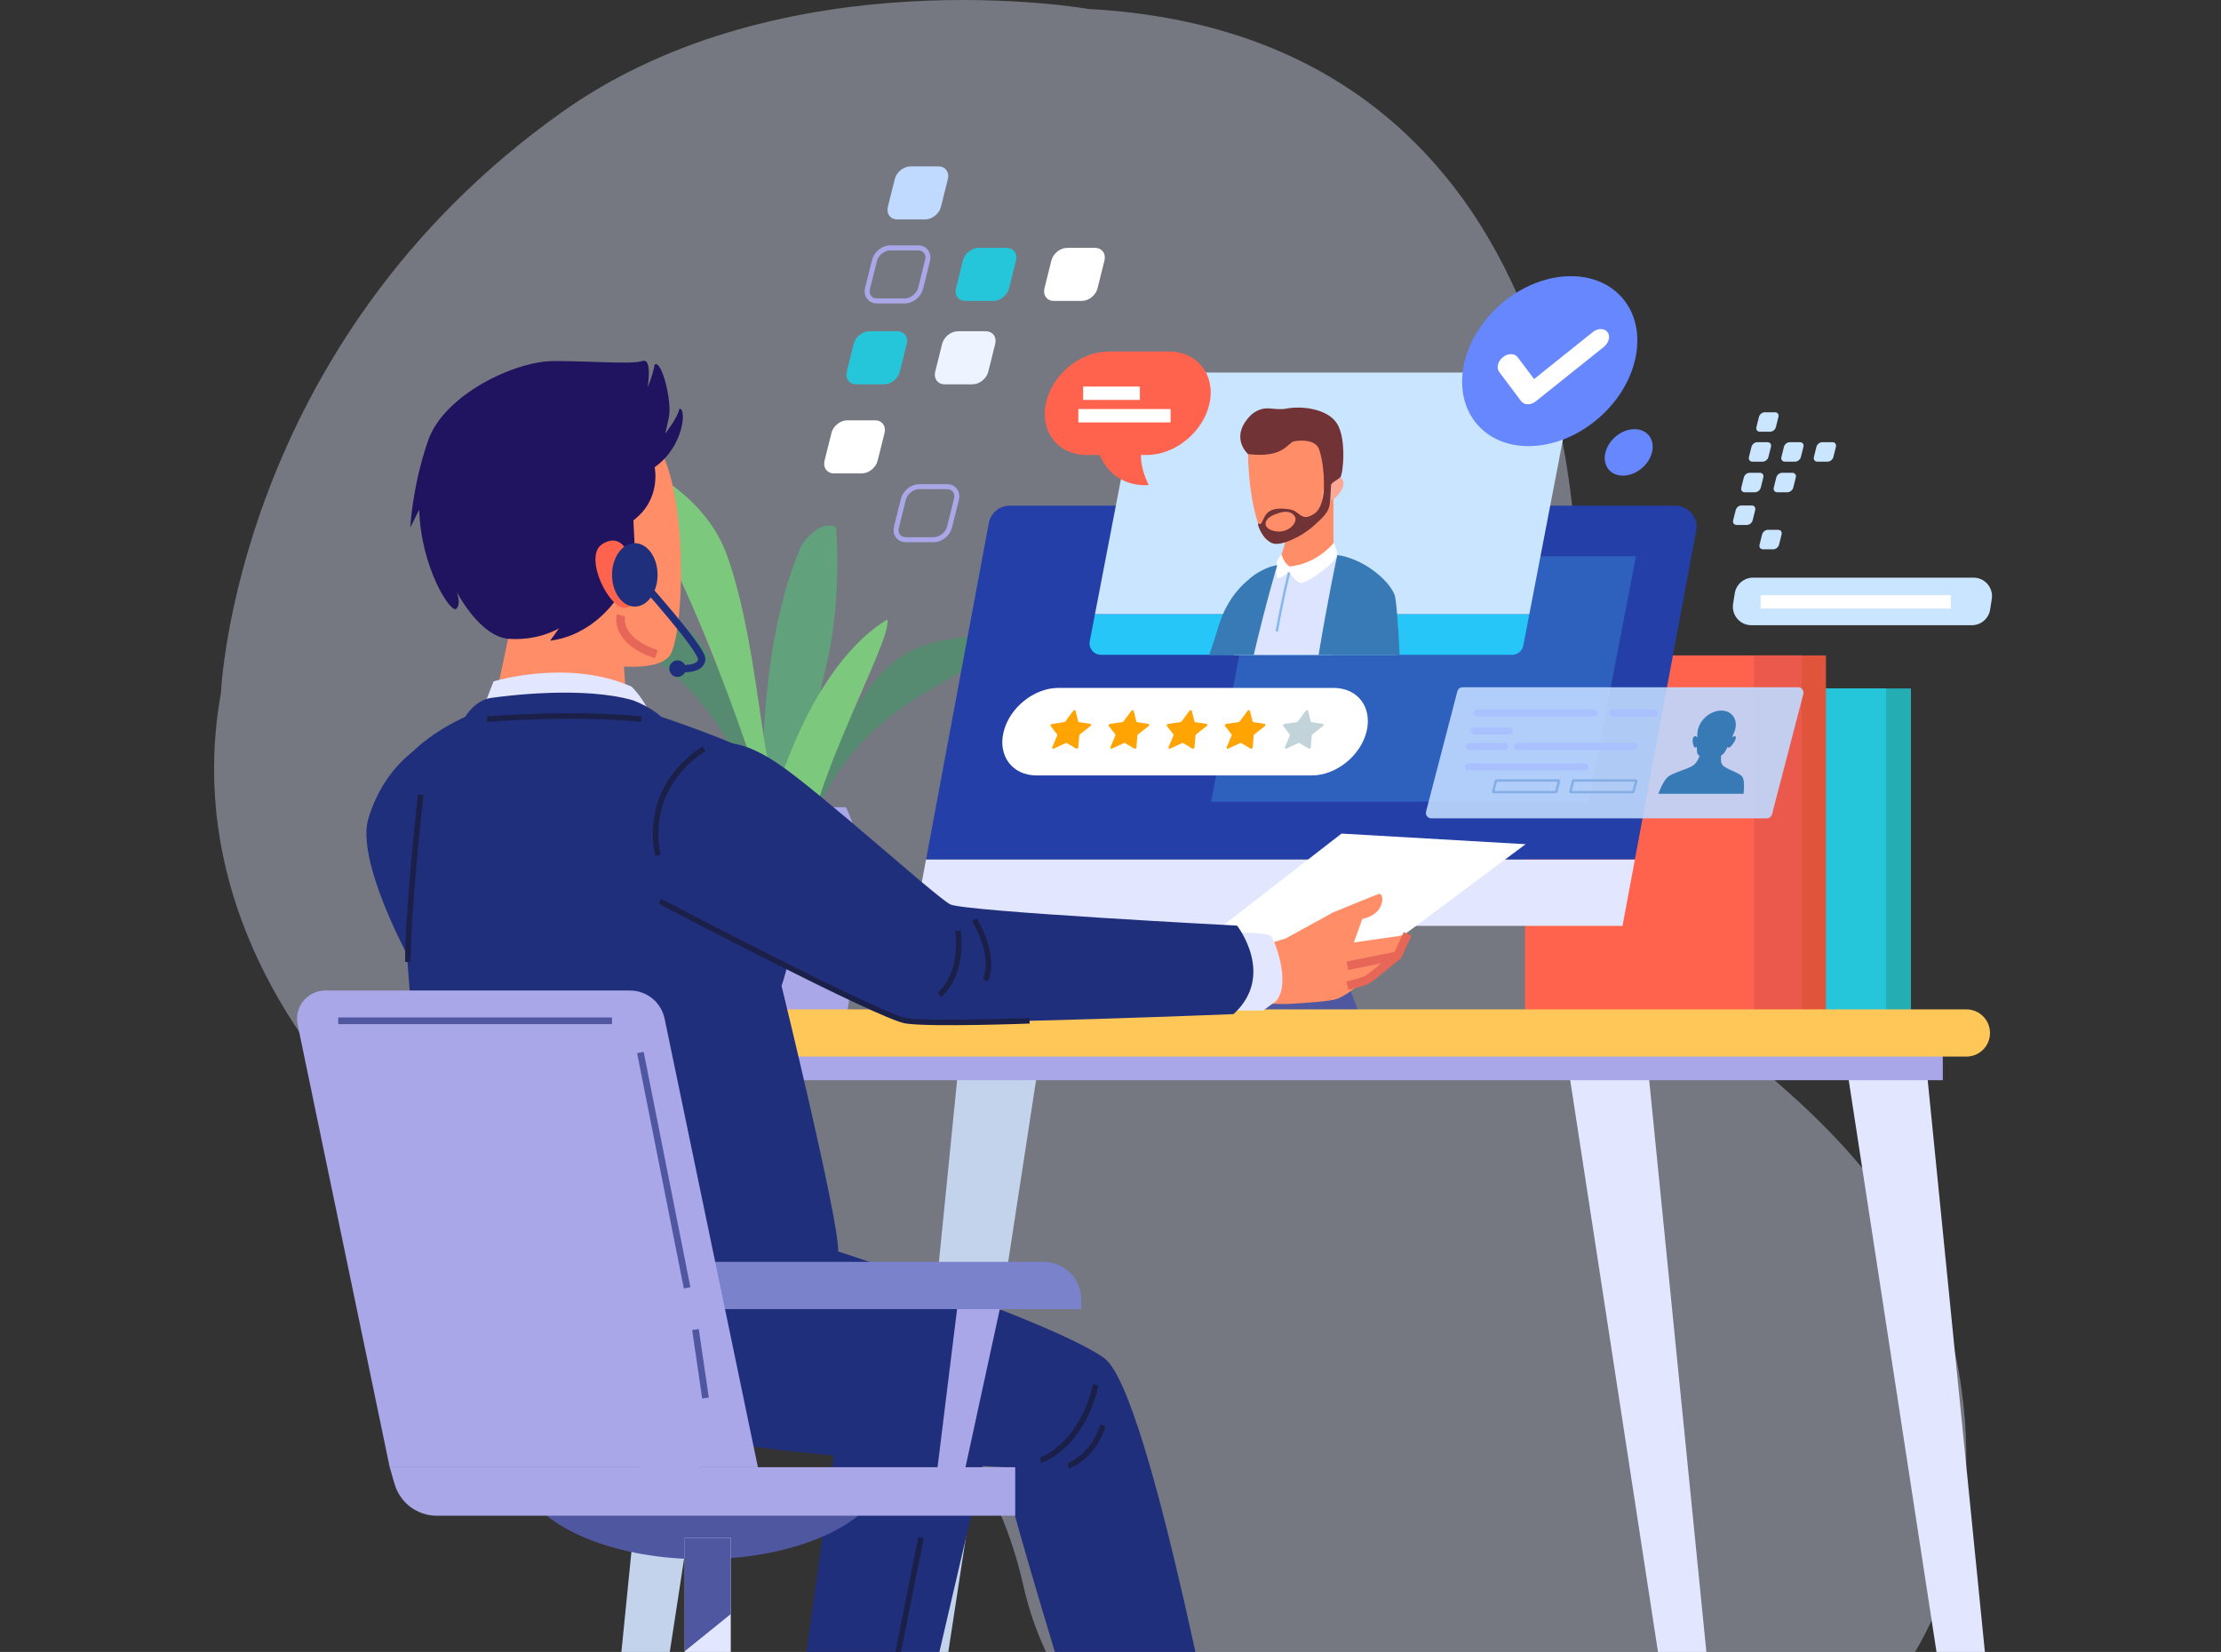 <svg width="332" height="247" viewBox="0 0 332 247" fill="none" xmlns="http://www.w3.org/2000/svg">
<rect x="0" y="0" width="332" height="247" fill="#333333" stroke="none"/>
<g clip-path="url(#clip0_1980_822)">
<path opacity="0.38" d="M162.706 1.342C237.615 5.369 240.837 85.917 232.782 117.33C224.727 148.743 285.943 155.992 293.192 207.543C300.442 259.094 252.919 280.841 219.089 281.646C185.259 282.452 158.678 262.315 153.04 237.345C147.402 212.376 131.292 200.293 103.101 195.46C74.909 190.628 24.164 152.77 33.025 103.636C33.025 103.636 35.099 51.355 84.173 16.645C117.197 -6.712 162.706 1.342 162.706 1.342Z" fill="#E2E7FF"/>
<path d="M114.251 124.778C114.251 124.778 112.21 98.754 119.864 81.405C122.925 77.323 124.966 78.853 124.966 78.853C124.966 78.853 125.987 89.569 123.435 99.774C120.884 109.98 119.354 129.88 119.354 129.88L114.251 124.778Z" fill="#61A27D"/>
<path d="M112.719 122.738C112.719 122.738 112.209 110.491 99.452 99.775C86.696 89.06 84.144 89.06 84.144 89.06C84.144 89.06 94.35 88.549 101.493 93.142C108.637 97.735 111.188 110.491 111.699 112.533C112.21 114.574 115.271 122.738 115.271 122.738L112.719 122.738Z" fill="#578B71"/>
<path d="M120.996 124.613C120.996 124.613 123.387 112.591 137.642 103.968C151.897 95.346 154.418 95.739 154.418 95.739C154.418 95.739 144.413 93.662 136.647 97.099C128.881 100.536 124.395 112.748 123.576 114.685C122.758 116.624 118.475 124.219 118.475 124.219L120.996 124.613Z" fill="#578B71"/>
<path d="M115.271 122.737C115.271 122.737 102.004 78.854 90.268 68.648C90.777 67.117 104.555 71.71 108.637 82.936C112.719 94.161 113.74 111 115.271 115.593C116.802 120.186 118.843 124.268 118.843 124.268" fill="#7CC97D"/>
<path d="M114.25 124.778C114.25 124.778 119.353 100.795 132.62 92.631C133.64 95.692 118.843 120.695 120.373 131.921C121.904 143.147 114.25 124.778 114.25 124.778Z" fill="#7CC97D"/>
<path d="M106.964 151.808H126.587C127.795 143.623 128.809 136.264 128.997 133.452C129.383 127.653 127.429 122.74 126.458 120.695H107.093C106.121 122.74 104.167 127.653 104.554 133.452C104.741 136.264 105.755 143.623 106.964 151.808Z" fill="#A9A7E7"/>
<path d="M285.653 102.938H249.664V151.628H285.653V102.938Z" fill="#24ADB2"/>
<path d="M281.948 102.938H245.959V151.628H281.948V102.938Z" fill="#26C6DA"/>
<path d="M272.95 97.999H236.961V151.629H272.95V97.999Z" fill="#E1543C"/>
<path d="M269.246 97.999H227.965V151.629H269.246V97.999Z" fill="#FF634D"/>
<path d="M269.246 97.999H262.189V151.629H269.246V97.999Z" fill="#EB594D"/>
<path d="M63.192 111.407C63.192 111.407 57.547 114.23 55.077 122.345C52.607 130.46 66.015 152.336 66.015 151.277C66.015 150.219 79.423 144.22 79.423 144.22L72.719 119.522L63.192 111.407Z" fill="#202F7C"/>
<path d="M204.198 154.235L196.743 134.535H178.107L185.562 154.235" fill="#4F57A0"/>
<path d="M136.578 138.438H242.535L244.388 128.499H138.431" fill="#E2E7FF"/>
<path d="M147.809 78.204L138.432 128.5H244.388L253.548 79.368C253.912 77.415 252.413 75.61 250.426 75.61H150.93C149.401 75.61 148.089 76.7 147.809 78.204Z" fill="#243FA7"/>
<path d="M200.001 147.131L228.051 126.226L200.531 124.638L174.598 144.749L200.001 147.131Z" fill="white"/>
<path d="M192.152 140.339L199.208 136.458C199.208 136.458 206.023 133.636 206.221 133.636C206.42 133.636 207.015 134.298 206.287 135.686C205.559 137.076 203.641 137.407 203.641 137.407L202.383 140.913L208.911 139.987L210.411 139.634C210.411 139.634 209.352 142.281 208.911 142.897C208.47 143.515 206 145.103 206 145.103C206 145.103 201.325 148.984 199.649 149.425C197.973 149.866 192.152 150.13 192.152 150.13L188.447 150.042L185.007 150.748C185.007 150.748 183.243 147.485 183.507 142.897L192.152 140.339Z" fill="#FF8D68"/>
<path d="M233.963 156.57L254.427 289.94H259.367L245.959 155.864L233.963 156.57Z" fill="#E2E7FF"/>
<path d="M275.596 156.57L296.06 289.94H300.999L287.592 155.864L275.596 156.57Z" fill="#E2E7FF"/>
<path d="M155.63 156.57L135.166 289.94H130.227L143.634 155.864L155.63 156.57Z" fill="#C2D3EB"/>
<path d="M113.997 156.57L93.533 289.94H88.594L102.002 155.864L113.997 156.57Z" fill="#C2D3EB"/>
<path d="M290.413 155.159H106.236V161.51H290.413V155.159Z" fill="#A9A7E7"/>
<path d="M293.942 157.981H111.882C109.933 157.981 108.354 156.401 108.354 154.452C108.354 152.503 109.933 150.924 111.882 150.924H293.942C295.89 150.924 297.47 152.503 297.47 154.452C297.47 156.401 295.89 157.981 293.942 157.981Z" fill="#FFC757"/>
<path d="M147.345 217.257L133.055 278.649C133.055 278.649 125.646 279.708 116.648 275.474C116.648 275.474 124.587 217.787 125.117 214.082C125.646 210.376 146.286 214.082 147.345 217.257Z" fill="#202F7C"/>
<path d="M89.418 58.423C89.418 58.423 95.285 59.516 99.141 68.156C102.996 76.795 102.069 95.761 100.038 98.12C98.006 100.479 91.333 100.073 81.956 97.653C72.048 95.097 68.103 85.235 65.928 78.702C61.764 66.191 71.965 52.354 89.418 58.423Z" fill="#FF8D68"/>
<path d="M73.133 108.989L76.507 92.826C76.507 92.826 85.192 89.655 91.12 95.191L93.137 97.652L93.824 107.985C93.824 107.985 84.72 110.443 73.133 108.989Z" fill="#FF8D68"/>
<path d="M72.944 208.386C72.944 208.386 91.851 213.918 114.277 213.155C136.704 212.391 139.671 206.033 140.371 199.97C141.07 193.907 123.625 190.219 116.037 188.227C108.448 186.235 82.504 178.774 75.487 186.341C68.471 193.909 66.839 203.214 72.944 208.386Z" fill="#201360"/>
<path d="M121.056 185.854C122.115 185.854 158.103 197.85 165.16 203.143C172.217 208.788 183.507 271.68 184.213 273.092C184.919 274.503 173.981 278.384 166.924 277.325C166.571 275.914 149.988 222.901 149.988 219.373C149.988 219.373 121.762 217.962 109.765 215.844C97.769 213.727 89.654 213.375 84.714 200.32C79.774 187.266 108.706 186.207 108.706 186.207L121.056 185.854Z" fill="#202F7C"/>
<path d="M182.627 139.457C182.627 139.457 189.507 139.28 190.036 139.986C190.566 140.692 193.036 147.043 190.742 149.689C188.802 151.1 188.802 151.1 188.802 151.1H182.804L182.627 139.457Z" fill="#E2E7FF"/>
<path d="M71.928 106.644L73.78 101.881C73.78 101.881 84.894 98.441 94.421 102.674C96.802 105.056 98.126 108.761 98.126 108.761L71.928 106.644Z" fill="#E2E7FF"/>
<path d="M69.545 107.173C69.545 107.173 70.956 104.703 73.426 104.35C75.896 103.998 87.186 102.586 94.596 104.703C97.418 105.761 98.829 107.173 98.829 107.173C98.829 107.173 109.414 110.701 112.943 112.818C116.471 114.935 117.53 131.165 118.235 136.457C118.94 141.75 116.824 147.395 116.824 147.395C116.824 147.395 125.292 181.972 125.292 186.912C125.292 191.852 122.469 197.497 112.59 201.025C102.711 204.553 75.896 203.142 66.722 197.497C63.899 191.852 59.665 124.813 58.959 118.463C58.254 112.112 69.545 107.173 69.545 107.173Z" fill="#202F7C"/>
<path d="M107.121 111.408C107.121 111.408 109.768 109.82 116.119 114.054C122.469 118.288 139.934 134.166 142.051 135.224C144.169 136.283 184.921 138.4 184.921 138.4C184.921 138.4 190.742 145.81 184.391 151.631C184.391 151.631 145.051 153.219 137.641 152.69C130.232 152.161 105.533 137.871 105.533 137.871C105.533 137.871 95.478 123.051 107.121 111.408Z" fill="#202F7C"/>
<path d="M98.637 134.759C98.637 134.759 131.63 152.081 135.48 152.63C139.33 153.18 153.901 152.63 153.901 152.63" stroke="#1B2048" stroke-width="0.826" stroke-miterlimit="10"/>
<path d="M143.18 139.158C143.18 139.158 144.279 145.207 140.43 148.782" stroke="#1B2048" stroke-width="0.826" stroke-miterlimit="10"/>
<path d="M145.652 137.508C145.652 137.508 148.952 142.732 147.302 146.581" stroke="#1B2048" stroke-width="0.826" stroke-miterlimit="10"/>
<path d="M98.362 127.885C98.362 127.885 95.612 118.261 105.235 111.938" stroke="#1B2048" stroke-width="0.826" stroke-miterlimit="10"/>
<path d="M62.894 118.812C62.894 118.812 60.969 135.859 60.969 143.832" stroke="#1B2048" stroke-width="0.826" stroke-miterlimit="10"/>
<path d="M72.791 107.539C72.791 107.539 85.439 106.439 95.886 107.539" stroke="#1B2048" stroke-width="0.826" stroke-miterlimit="10"/>
<path d="M155.553 218.343C155.553 218.343 161.602 216.418 163.802 207.07" stroke="#1B2048" stroke-width="0.826" stroke-miterlimit="10"/>
<path d="M159.676 219.168C159.676 219.168 163.25 218.069 164.9 213.119" stroke="#1B2048" stroke-width="0.826" stroke-miterlimit="10"/>
<path d="M137.681 229.891L128.607 275.257" stroke="#1B2048" stroke-width="0.826" stroke-miterlimit="10"/>
<path d="M97.857 69.86C97.857 69.86 98.915 74.623 94.681 77.799L94.945 83.091C94.945 83.091 96.533 87.855 95.475 88.384C94.416 88.913 94.152 88.119 94.152 88.119C94.152 88.119 90.712 82.561 89.653 82.297C88.594 82.032 92.035 89.707 92.035 89.707C92.035 89.707 88.594 94.999 82.243 95.793L83.566 93.94C83.566 93.94 80.656 95.793 76.157 95.528C71.658 95.263 68.218 88.384 68.218 88.384C68.218 88.384 69.012 90.236 68.218 91.03C67.424 91.824 62.926 84.944 62.661 76.211L61.338 78.858C61.338 78.858 61.602 72.771 63.984 65.891C66.366 59.011 76.951 53.983 82.773 53.983C88.594 53.983 94.416 54.512 96.004 53.983C97.592 53.453 96.797 57.952 96.797 57.952C96.797 57.952 97.591 56.1 97.856 54.512C98.915 53.718 100.503 60.069 99.973 62.451C99.444 64.832 99.444 64.832 99.444 64.832C99.444 64.832 101.296 62.451 101.561 61.127C102.62 60.863 102.356 66.685 97.857 69.86Z" fill="#201360"/>
<path d="M94.017 83.046C94.017 83.046 92.948 79.503 90.013 81.365C87.079 83.228 91.247 91.57 93.701 90.85C96.156 90.131 94.662 84.392 94.017 83.046Z" fill="#FF634D"/>
<path d="M201.412 144.397L208.91 142.897L210.41 139.633" stroke="#E66657" stroke-width="1.28" stroke-miterlimit="10"/>
<path d="M208.645 143.073C208.645 143.073 204.852 146.249 204.323 146.513C203.794 146.778 201.412 147.395 201.412 147.395" stroke="#E66657" stroke-width="1.28" stroke-miterlimit="10"/>
<path d="M92.83 92.001C92.83 92.001 91.771 95.705 98.122 97.823" stroke="#E66657" stroke-width="1.28" stroke-miterlimit="10"/>
<path d="M237.489 119.875H181.037L188.093 83.181H244.546L237.489 119.875Z" fill="#2E60BE"/>
<path d="M162.898 95.882C162.696 96.934 163.502 97.91 164.573 97.91H226.031C226.848 97.91 227.551 97.33 227.706 96.526L228.61 91.823H163.679L162.898 95.882Z" fill="#26C6F8"/>
<path d="M233.492 55.705H172.035C171.217 55.705 170.514 56.285 170.36 57.089L163.68 91.824H228.611L235.167 57.733C235.369 56.681 234.564 55.705 233.492 55.705Z" fill="#CAE5FF"/>
<path d="M191.471 97.936C192.281 95.704 192.78 94.109 192.78 94.109C192.78 94.109 194.634 84.419 186.377 86.905C186.377 86.905 183.512 89.053 182.164 93.603C181.746 95.016 181.246 96.525 180.756 97.936H191.471Z" fill="#387AB6"/>
<path d="M208.574 97.937C208.422 93.16 208.125 89.329 207.609 88.296C206.092 85.516 199.9 82.988 199.9 82.988L191.433 84.252C191.433 84.252 187.894 85.263 186.757 87.791C186.375 88.641 185.45 92.773 184.463 97.938L208.574 97.937Z" fill="#DCE4FF"/>
<path d="M192.879 77.254C192.879 77.254 192.367 81.041 191.241 83.805C191.241 83.805 190.934 85.955 195.438 85.034C199.942 84.112 199.328 81.86 199.328 81.86V72.955L192.879 77.254Z" fill="#FF8D68"/>
<path d="M186.554 67.891C186.554 67.891 186.605 76.359 189.035 80.438C190.694 82.154 196.35 79.459 198.73 75.818C201.11 72.177 201.064 66.7 199.18 63.651C197.297 60.602 191.094 61.519 189.276 62.572C187.458 63.625 186.451 66.536 186.554 67.891Z" fill="#FF8D68"/>
<path d="M197.982 72.674C197.982 72.674 199.579 70.213 200.648 71.678C201.716 73.144 198.016 76.141 197.733 75C197.451 73.86 197.982 72.674 197.982 72.674Z" fill="#FBA894"/>
<path d="M186.554 67.89C186.554 67.89 183.584 65.278 187.167 61.9C189.214 60.364 190.238 61.49 192.387 61.081C194.537 60.671 198.427 61.081 199.86 63.333C201.293 65.585 200.781 70.805 200.372 71.317C199.962 71.829 198.734 72.136 198.734 73.057C198.734 73.979 198.529 74.695 198.222 74.695C197.915 74.695 197.915 73.16 197.915 72.034C197.915 70.908 197.71 68.758 197.198 67.223C196.686 65.687 194.332 65.79 193.411 65.994C192.49 66.199 191.88 68.557 186.554 67.89Z" fill="#713336"/>
<path opacity="0.53" d="M197.711 70.433C197.711 70.433 197.778 70.4 197.88 70.357C197.879 70.354 197.879 70.349 197.879 70.349L197.711 70.433Z" fill="#505E83"/>
<path d="M197.879 70.357C197.898 70.525 198.434 75.427 196.488 76.794C194.466 78.142 194.382 76.415 192.781 76.162C191.18 75.909 189.874 75.993 189.158 77.047C188.526 78.1 188.653 78.564 188.063 78.269C187.936 78.606 188.821 80.67 190.17 81.218C191.518 81.765 194.719 80.08 196.151 78.817C197.584 77.553 198.468 76.753 198.721 75.657C198.974 74.562 198.847 72.455 199.142 70.981C199.311 69.867 198.293 70.185 197.879 70.357ZM190.506 79.406C188.569 78.984 188.821 77.468 190.801 76.836C190.801 76.836 192.907 75.868 193.624 77.342C193.919 78.311 192.444 79.827 190.506 79.406Z" fill="#713336"/>
<path d="M199.33 81.219C199.33 81.219 196.865 84.315 192.821 84.694C192 84.378 191.557 82.861 191.557 82.861L190.926 83.809C190.926 83.809 190.61 85.705 190.926 86.463C191.304 86.526 192.695 85.578 192.695 85.578C192.695 85.578 193.642 86.906 194.337 87.158C195.032 87.41 199.456 84.441 199.898 82.987C199.899 82.988 199.868 81.945 199.33 81.219Z" fill="white"/>
<path d="M209.22 97.937C209 93.228 208.718 89.628 208.453 88.886C207.443 86.527 203.651 83.494 199.901 82.988C199.901 82.988 198.493 89.489 197.107 97.937H209.22Z" fill="#387AB6"/>
<path d="M187.408 97.937C189.394 89.508 190.928 84.505 190.928 84.505C189.79 84.631 187.768 85.516 186.378 86.906C185.623 88.415 184.451 92.75 183.24 97.937H187.408Z" fill="#387AB6"/>
<path d="M208.462 97.936C208.6 93.427 208.348 89.259 207.611 88.296C205.21 86.273 202.682 86.4 201.419 88.675C200.728 89.919 199.811 94.257 199.121 97.937L208.462 97.936Z" fill="#387AB6"/>
<path d="M192.697 85.578C191.98 88.497 191.386 91.449 190.85 94.406" stroke="#87B8EB" stroke-width="0.359" stroke-miterlimit="10"/>
<path d="M239.086 62.411C245.043 57.151 246.547 49.121 242.445 44.476C238.344 39.831 230.19 40.33 224.233 45.59C218.276 50.849 216.772 58.879 220.874 63.524C224.976 68.169 233.129 67.671 239.086 62.411Z" fill="#6787FF"/>
<path d="M246.941 67.642C246.462 69.562 244.517 71.119 242.597 71.119C240.676 71.119 239.508 69.562 239.986 67.642C240.465 65.721 242.41 64.164 244.331 64.164C246.251 64.164 247.419 65.721 246.941 67.642Z" fill="#6787FF"/>
<path d="M228.378 60.448C227.978 60.448 227.616 60.296 227.387 59.991L224.103 55.616C223.645 55.006 223.892 54.017 224.654 53.407C225.417 52.797 226.406 52.797 226.864 53.407L229.319 56.676L238.088 49.658C238.85 49.048 239.839 49.048 240.297 49.658C240.755 50.268 240.509 51.257 239.746 51.867L229.597 59.991C229.215 60.296 228.777 60.448 228.378 60.448Z" fill="white"/>
<path d="M138.294 32.812H134.139C133.095 32.812 132.46 31.965 132.721 30.923L133.757 26.767C134.017 25.723 135.074 24.878 136.116 24.878H140.272C141.316 24.878 141.951 25.724 141.69 26.767L140.654 30.923C140.394 31.966 139.338 32.812 138.294 32.812Z" fill="#BFD9FF"/>
<path d="M135.255 44.996H131.099C130.057 44.996 129.421 44.15 129.681 43.107L130.718 38.951C130.978 37.908 132.034 37.062 133.077 37.062H137.233C138.276 37.062 138.912 37.908 138.651 38.951L137.615 43.107C137.355 44.15 136.298 44.996 135.255 44.996Z" stroke="#A9A7E7" stroke-width="0.75" stroke-miterlimit="10"/>
<path d="M148.478 44.996H144.322C143.278 44.996 142.644 44.15 142.904 43.107L143.94 38.951C144.201 37.908 145.257 37.062 146.3 37.062H150.456C151.5 37.062 152.134 37.908 151.874 38.951L150.838 43.107C150.578 44.15 149.522 44.996 148.478 44.996Z" fill="#26C6DA"/>
<path d="M161.701 44.996H157.545C156.501 44.996 155.866 44.15 156.127 43.107L157.163 38.951C157.423 37.908 158.48 37.062 159.523 37.062H163.679C164.721 37.062 165.357 37.908 165.097 38.951L164.06 43.107C163.801 44.15 162.744 44.996 161.701 44.996Z" fill="white"/>
<path d="M132.148 57.463H127.992C126.949 57.463 126.313 56.617 126.574 55.574L127.61 51.418C127.871 50.374 128.927 49.529 129.97 49.529H134.126C135.169 49.529 135.804 50.375 135.544 51.418L134.508 55.574C134.248 56.617 133.191 57.463 132.148 57.463Z" fill="#26C6DA"/>
<path d="M128.828 70.78H124.672C123.628 70.78 122.993 69.934 123.254 68.891L124.29 64.736C124.55 63.693 125.607 62.847 126.65 62.847H130.806C131.848 62.847 132.484 63.693 132.223 64.736L131.187 68.891C130.927 69.935 129.87 70.78 128.828 70.78Z" fill="white"/>
<path d="M145.371 57.463H141.215C140.171 57.463 139.536 56.617 139.797 55.574L140.833 51.418C141.093 50.374 142.15 49.529 143.193 49.529H147.348C148.391 49.529 149.027 50.375 148.766 51.418L147.73 55.574C147.471 56.617 146.414 57.463 145.371 57.463Z" fill="#EDF4FF"/>
<path d="M139.578 80.698H135.422C134.378 80.698 133.743 79.852 134.004 78.809L135.04 74.653C135.3 73.611 136.357 72.765 137.4 72.765H141.556C142.599 72.765 143.234 73.611 142.973 74.653L141.937 78.809C141.678 79.852 140.621 80.698 139.578 80.698Z" stroke="#A9A7E7" stroke-width="0.75" stroke-miterlimit="10"/>
<path d="M264.599 64.554H263.073C262.69 64.554 262.457 64.243 262.553 63.861L262.933 62.335C263.029 61.952 263.417 61.642 263.799 61.642H265.325C265.708 61.642 265.941 61.952 265.845 62.335L265.465 63.861C265.369 64.244 264.981 64.554 264.599 64.554Z" fill="#CAE5FF"/>
<path d="M263.482 69.028H261.956C261.573 69.028 261.34 68.717 261.436 68.334L261.816 66.808C261.912 66.425 262.3 66.115 262.682 66.115H264.208C264.591 66.115 264.824 66.426 264.728 66.808L264.348 68.334C264.253 68.717 263.865 69.028 263.482 69.028Z" fill="#CAE5FF"/>
<path d="M268.335 69.028H266.809C266.426 69.028 266.193 68.717 266.289 68.334L266.669 66.808C266.765 66.425 267.153 66.115 267.536 66.115H269.061C269.445 66.115 269.678 66.426 269.582 66.808L269.201 68.334C269.106 68.717 268.719 69.028 268.335 69.028Z" fill="#CAE5FF"/>
<path d="M273.191 69.028H271.665C271.282 69.028 271.049 68.717 271.145 68.334L271.525 66.808C271.621 66.425 272.009 66.115 272.391 66.115H273.917C274.3 66.115 274.533 66.426 274.437 66.808L274.057 68.334C273.962 68.717 273.574 69.028 273.191 69.028Z" fill="#CAE5FF"/>
<path d="M262.339 73.603H260.813C260.43 73.603 260.197 73.292 260.293 72.909L260.673 71.384C260.769 71 261.157 70.69 261.54 70.69H263.065C263.449 70.69 263.681 71.001 263.586 71.384L263.205 72.909C263.11 73.292 262.722 73.603 262.339 73.603Z" fill="#CAE5FF"/>
<path d="M261.122 78.49H259.597C259.213 78.49 258.98 78.18 259.076 77.797L259.457 76.271C259.552 75.888 259.94 75.578 260.323 75.578H261.849C262.232 75.578 262.465 75.889 262.369 76.271L261.989 77.797C261.893 78.18 261.505 78.49 261.122 78.49Z" fill="#CAE5FF"/>
<path d="M267.195 73.603H265.669C265.285 73.603 265.053 73.292 265.148 72.909L265.529 71.384C265.625 71 266.012 70.69 266.395 70.69H267.921C268.304 70.69 268.537 71.001 268.441 71.384L268.061 72.909C267.966 73.292 267.577 73.603 267.195 73.603Z" fill="#CAE5FF"/>
<path d="M265.07 82.133H263.544C263.161 82.133 262.928 81.822 263.023 81.44L263.404 79.914C263.5 79.531 263.887 79.221 264.27 79.221H265.796C266.179 79.221 266.412 79.531 266.316 79.914L265.936 81.44C265.841 81.823 265.453 82.133 265.07 82.133Z" fill="#CAE5FF"/>
<path opacity="0.9" d="M264.107 122.358H213.948C213.421 122.358 213.036 121.86 213.169 121.35L217.851 103.36C217.943 103.005 218.265 102.757 218.631 102.757H268.789C269.317 102.757 269.702 103.255 269.569 103.765L264.887 121.756C264.795 122.111 264.474 122.358 264.107 122.358Z" fill="#BFD9FF"/>
<path d="M220.828 106.604H238.282" stroke="#A9C2FF" stroke-width="1.076" stroke-miterlimit="10" stroke-linecap="round" stroke-linejoin="round"/>
<path d="M219.486 114.66H236.94" stroke="#A9C2FF" stroke-width="1.076" stroke-miterlimit="10" stroke-linecap="round" stroke-linejoin="round"/>
<path d="M226.828 111.616H244.282" stroke="#A9C2FF" stroke-width="1.076" stroke-miterlimit="10" stroke-linecap="round" stroke-linejoin="round"/>
<path d="M220.381 109.29H225.617" stroke="#A9C2FF" stroke-width="1.076" stroke-miterlimit="10" stroke-linecap="round" stroke-linejoin="round"/>
<path d="M219.666 111.616H224.902" stroke="#A9C2FF" stroke-width="1.076" stroke-miterlimit="10" stroke-linecap="round" stroke-linejoin="round"/>
<path d="M241.059 106.604H247.279" stroke="#A9C2FF" stroke-width="1.076" stroke-miterlimit="10" stroke-linecap="round" stroke-linejoin="round"/>
<path d="M244.105 118.44H234.815C234.768 118.44 234.735 118.396 234.747 118.35L235.162 116.753C235.17 116.722 235.199 116.699 235.232 116.699H244.52C244.568 116.699 244.601 116.743 244.59 116.789L244.174 118.387C244.166 118.418 244.138 118.44 244.105 118.44Z" stroke="#84AEE5" stroke-width="0.359" stroke-miterlimit="10"/>
<path d="M232.56 118.44H223.271C223.223 118.44 223.19 118.396 223.202 118.35L223.617 116.753C223.625 116.722 223.654 116.699 223.686 116.699H232.975C233.023 116.699 233.056 116.743 233.044 116.789L232.629 118.387C232.621 118.418 232.592 118.44 232.56 118.44Z" stroke="#84AEE5" stroke-width="0.359" stroke-miterlimit="10"/>
<path d="M260.432 116.124C259.956 115.49 258.025 115.029 257.491 114.395C257.218 114.071 257.218 113.469 257.283 112.957C257.474 112.836 257.632 112.715 257.725 112.602C257.885 112.367 258.067 112.04 258.248 111.681C258.302 111.735 258.376 111.776 258.47 111.774C258.724 111.766 259.689 110.452 259.44 110.148C259.298 109.973 259.068 110.124 258.898 110.286C259.153 109.701 259.333 109.252 259.333 109.252H259.323C259.347 109.178 259.369 109.104 259.388 109.029C259.771 107.493 258.836 106.247 257.3 106.247C255.764 106.247 254.208 107.493 253.825 109.029C253.806 109.105 253.791 109.179 253.779 109.252H253.769C253.769 109.252 253.725 109.701 253.689 110.286C253.599 110.125 253.444 109.974 253.215 110.148C252.815 110.452 253.125 111.766 253.375 111.774C253.468 111.777 253.562 111.735 253.643 111.681C253.645 112.04 253.662 112.367 253.706 112.602C253.752 112.739 253.886 112.891 254.061 113.038C253.87 113.532 253.579 114.088 253.167 114.395C252.318 115.029 250.155 115.49 249.363 116.124C248.651 116.695 248.015 118.36 247.895 118.69H260.623C260.665 118.36 260.861 116.695 260.432 116.124Z" fill="#387AB6"/>
<path d="M196.098 115.943H154.939C151.326 115.943 149.127 113.013 150.028 109.4C150.929 105.787 154.588 102.857 158.202 102.857H199.36C202.973 102.857 205.172 105.787 204.272 109.4C203.371 113.013 199.711 115.943 196.098 115.943Z" fill="white"/>
<path d="M159.304 111.109L157.54 111.929C157.374 112.007 157.233 111.882 157.302 111.718L158.033 109.981C158.061 109.916 158.056 109.85 158.02 109.803L157.064 108.572C156.975 108.456 157.091 108.255 157.261 108.231L159.069 107.977C159.136 107.968 159.203 107.927 159.247 107.868L160.421 106.288C160.531 106.139 160.743 106.139 160.78 106.288L161.166 107.868C161.181 107.927 161.227 107.968 161.29 107.977L162.971 108.231C163.129 108.255 163.145 108.456 162.997 108.572L161.428 109.803C161.369 109.849 161.331 109.916 161.326 109.981L161.191 111.718C161.178 111.882 160.975 112.007 160.848 111.929L159.492 111.109C159.44 111.078 159.37 111.078 159.304 111.109Z" fill="#FFA402"/>
<path d="M167.996 111.109L166.231 111.929C166.065 112.007 165.924 111.882 165.993 111.718L166.725 109.981C166.752 109.916 166.747 109.85 166.711 109.803L165.756 108.572C165.666 108.456 165.782 108.255 165.952 108.231L167.76 107.977C167.827 107.968 167.894 107.927 167.938 107.868L169.112 106.288C169.223 106.139 169.435 106.139 169.471 106.288L169.858 107.868C169.872 107.927 169.918 107.968 169.981 107.977L171.663 108.231C171.821 108.255 171.836 108.456 171.689 108.572L170.12 109.803C170.061 109.849 170.023 109.916 170.018 109.981L169.882 111.718C169.87 111.882 169.667 112.007 169.54 111.929L168.184 111.109C168.131 111.078 168.062 111.078 167.996 111.109Z" fill="#FFA402"/>
<path d="M176.683 111.109L174.919 111.929C174.753 112.007 174.612 111.882 174.681 111.718L175.412 109.981C175.439 109.916 175.435 109.85 175.399 109.803L174.443 108.572C174.353 108.456 174.47 108.255 174.639 108.231L176.447 107.977C176.515 107.968 176.581 107.927 176.626 107.868L177.8 106.288C177.91 106.139 178.122 106.139 178.158 106.288L178.544 107.868C178.559 107.927 178.605 107.968 178.668 107.977L180.35 108.231C180.507 108.255 180.523 108.456 180.375 108.572L178.806 109.803C178.747 109.849 178.709 109.916 178.704 109.981L178.568 111.718C178.556 111.882 178.353 112.007 178.226 111.929L176.87 111.109C176.819 111.078 176.749 111.078 176.683 111.109Z" fill="#FFA402"/>
<path d="M185.375 111.109L183.61 111.929C183.444 112.007 183.303 111.882 183.372 111.718L184.103 109.981C184.131 109.916 184.126 109.85 184.09 109.803L183.135 108.572C183.045 108.456 183.161 108.255 183.331 108.231L185.138 107.977C185.206 107.968 185.273 107.927 185.316 107.868L186.491 106.288C186.602 106.139 186.814 106.139 186.85 106.288L187.236 107.868C187.25 107.927 187.297 107.968 187.359 107.977L189.041 108.231C189.199 108.255 189.215 108.456 189.067 108.572L187.498 109.803C187.44 109.849 187.401 109.916 187.396 109.981L187.261 111.718C187.248 111.882 187.045 112.007 186.918 111.929L185.562 111.109C185.511 111.078 185.441 111.078 185.375 111.109Z" fill="#FFA402"/>
<path d="M194.064 111.109L192.3 111.929C192.133 112.007 191.993 111.882 192.062 111.718L192.793 109.981C192.82 109.916 192.815 109.85 192.779 109.803L191.824 108.572C191.734 108.456 191.85 108.255 192.02 108.231L193.828 107.977C193.895 107.968 193.962 107.927 194.006 107.868L195.18 106.288C195.29 106.139 195.502 106.139 195.539 106.288L195.925 107.868C195.94 107.927 195.986 107.968 196.049 107.977L197.73 108.231C197.888 108.255 197.904 108.456 197.756 108.572L196.187 109.803C196.128 109.849 196.09 109.916 196.085 109.981L195.949 111.718C195.937 111.882 195.734 112.007 195.606 111.929L194.251 111.109C194.2 111.078 194.131 111.078 194.064 111.109Z" fill="#C2D4D9"/>
<path d="M94.891 90.699C96.77 90.699 98.294 88.576 98.294 85.957C98.294 83.337 96.77 81.214 94.891 81.214C93.012 81.214 91.488 83.337 91.488 85.957C91.488 88.576 93.012 90.699 94.891 90.699Z" fill="#202F7C"/>
<path d="M95.404 86.37C95.404 86.37 104.89 96.887 104.89 98.537C104.89 100.186 101.796 99.98 101.796 99.98" stroke="#202F7C" stroke-width="1.102" stroke-miterlimit="10"/>
<path d="M102.52 99.979C102.52 100.662 101.966 101.216 101.282 101.216C100.599 101.216 100.045 100.662 100.045 99.979C100.045 99.295 100.599 98.741 101.282 98.741C101.966 98.741 102.52 99.295 102.52 99.979Z" fill="#202F7C"/>
<path d="M78.539 223.078C81.908 228.89 92.477 233.133 105.001 233.133C117.526 233.133 128.095 228.89 131.464 223.078H78.539Z" fill="#4F57A0"/>
<path d="M149.988 193.264L143.637 222.548H139.756L143.284 193.97L149.988 193.264Z" fill="#A9A7E7"/>
<path d="M161.631 195.734H104.779V188.677H155.986C159.104 188.677 161.63 191.204 161.63 194.322L161.631 195.734Z" fill="#7A82CC"/>
<path d="M58.25 219.373L44.491 153.198C43.944 150.569 45.951 148.102 48.636 148.102H94.167C96.675 148.102 98.838 149.862 99.349 152.317L113.291 219.373" fill="#A9A7E7"/>
<path d="M151.755 226.632H65.29C62.373 226.632 59.805 224.707 58.988 221.905L58.25 219.373H151.756V226.632H151.755Z" fill="#A9A7E7"/>
<path d="M109.236 229.958H102.355V291.351H109.236V229.958Z" fill="#E2E7FF"/>
<path d="M109.236 241.337L102.355 246.894V229.958H109.236V241.337Z" fill="#4F57A0"/>
<path d="M50.557 152.629H91.483" stroke="#4F57A0" stroke-miterlimit="10"/>
<path d="M95.725 157.37L102.712 192.557" stroke="#4F57A0" stroke-miterlimit="10"/>
<path d="M103.961 198.797L105.458 209.028" stroke="#4F57A0" stroke-miterlimit="10"/>
<path d="M294.756 93.483H261.8C260.101 93.483 258.803 91.965 259.068 90.286L259.317 88.706C259.53 87.362 260.689 86.371 262.05 86.371H295.005C296.704 86.371 298.003 87.89 297.738 89.569L297.488 91.148C297.276 92.493 296.117 93.483 294.756 93.483Z" fill="#CAE5FF"/>
<path d="M263.182 89.99H291.631" stroke="white" stroke-width="2" stroke-miterlimit="10"/>
<path d="M174.715 52.556H165.731C161.458 52.556 157.258 56.019 156.35 60.292C155.442 64.564 158.169 68.028 162.442 68.028H164.392C166.572 73.187 171.719 72.519 171.719 72.519C170.746 70.58 170.538 69.027 170.545 68.028H171.426C175.699 68.028 179.899 64.564 180.807 60.292C181.715 56.02 178.988 52.556 174.715 52.556Z" fill="#FF634D"/>
<path d="M161.908 58.795H170.393" stroke="white" stroke-width="2" stroke-miterlimit="10"/>
<path d="M161.193 62.163H174.981" stroke="white" stroke-width="2" stroke-miterlimit="10"/>
</g>
<defs>
<clipPath id="clip0_1980_822">
<rect width="332" height="247" fill="white"/>
</clipPath>
</defs>
</svg>
